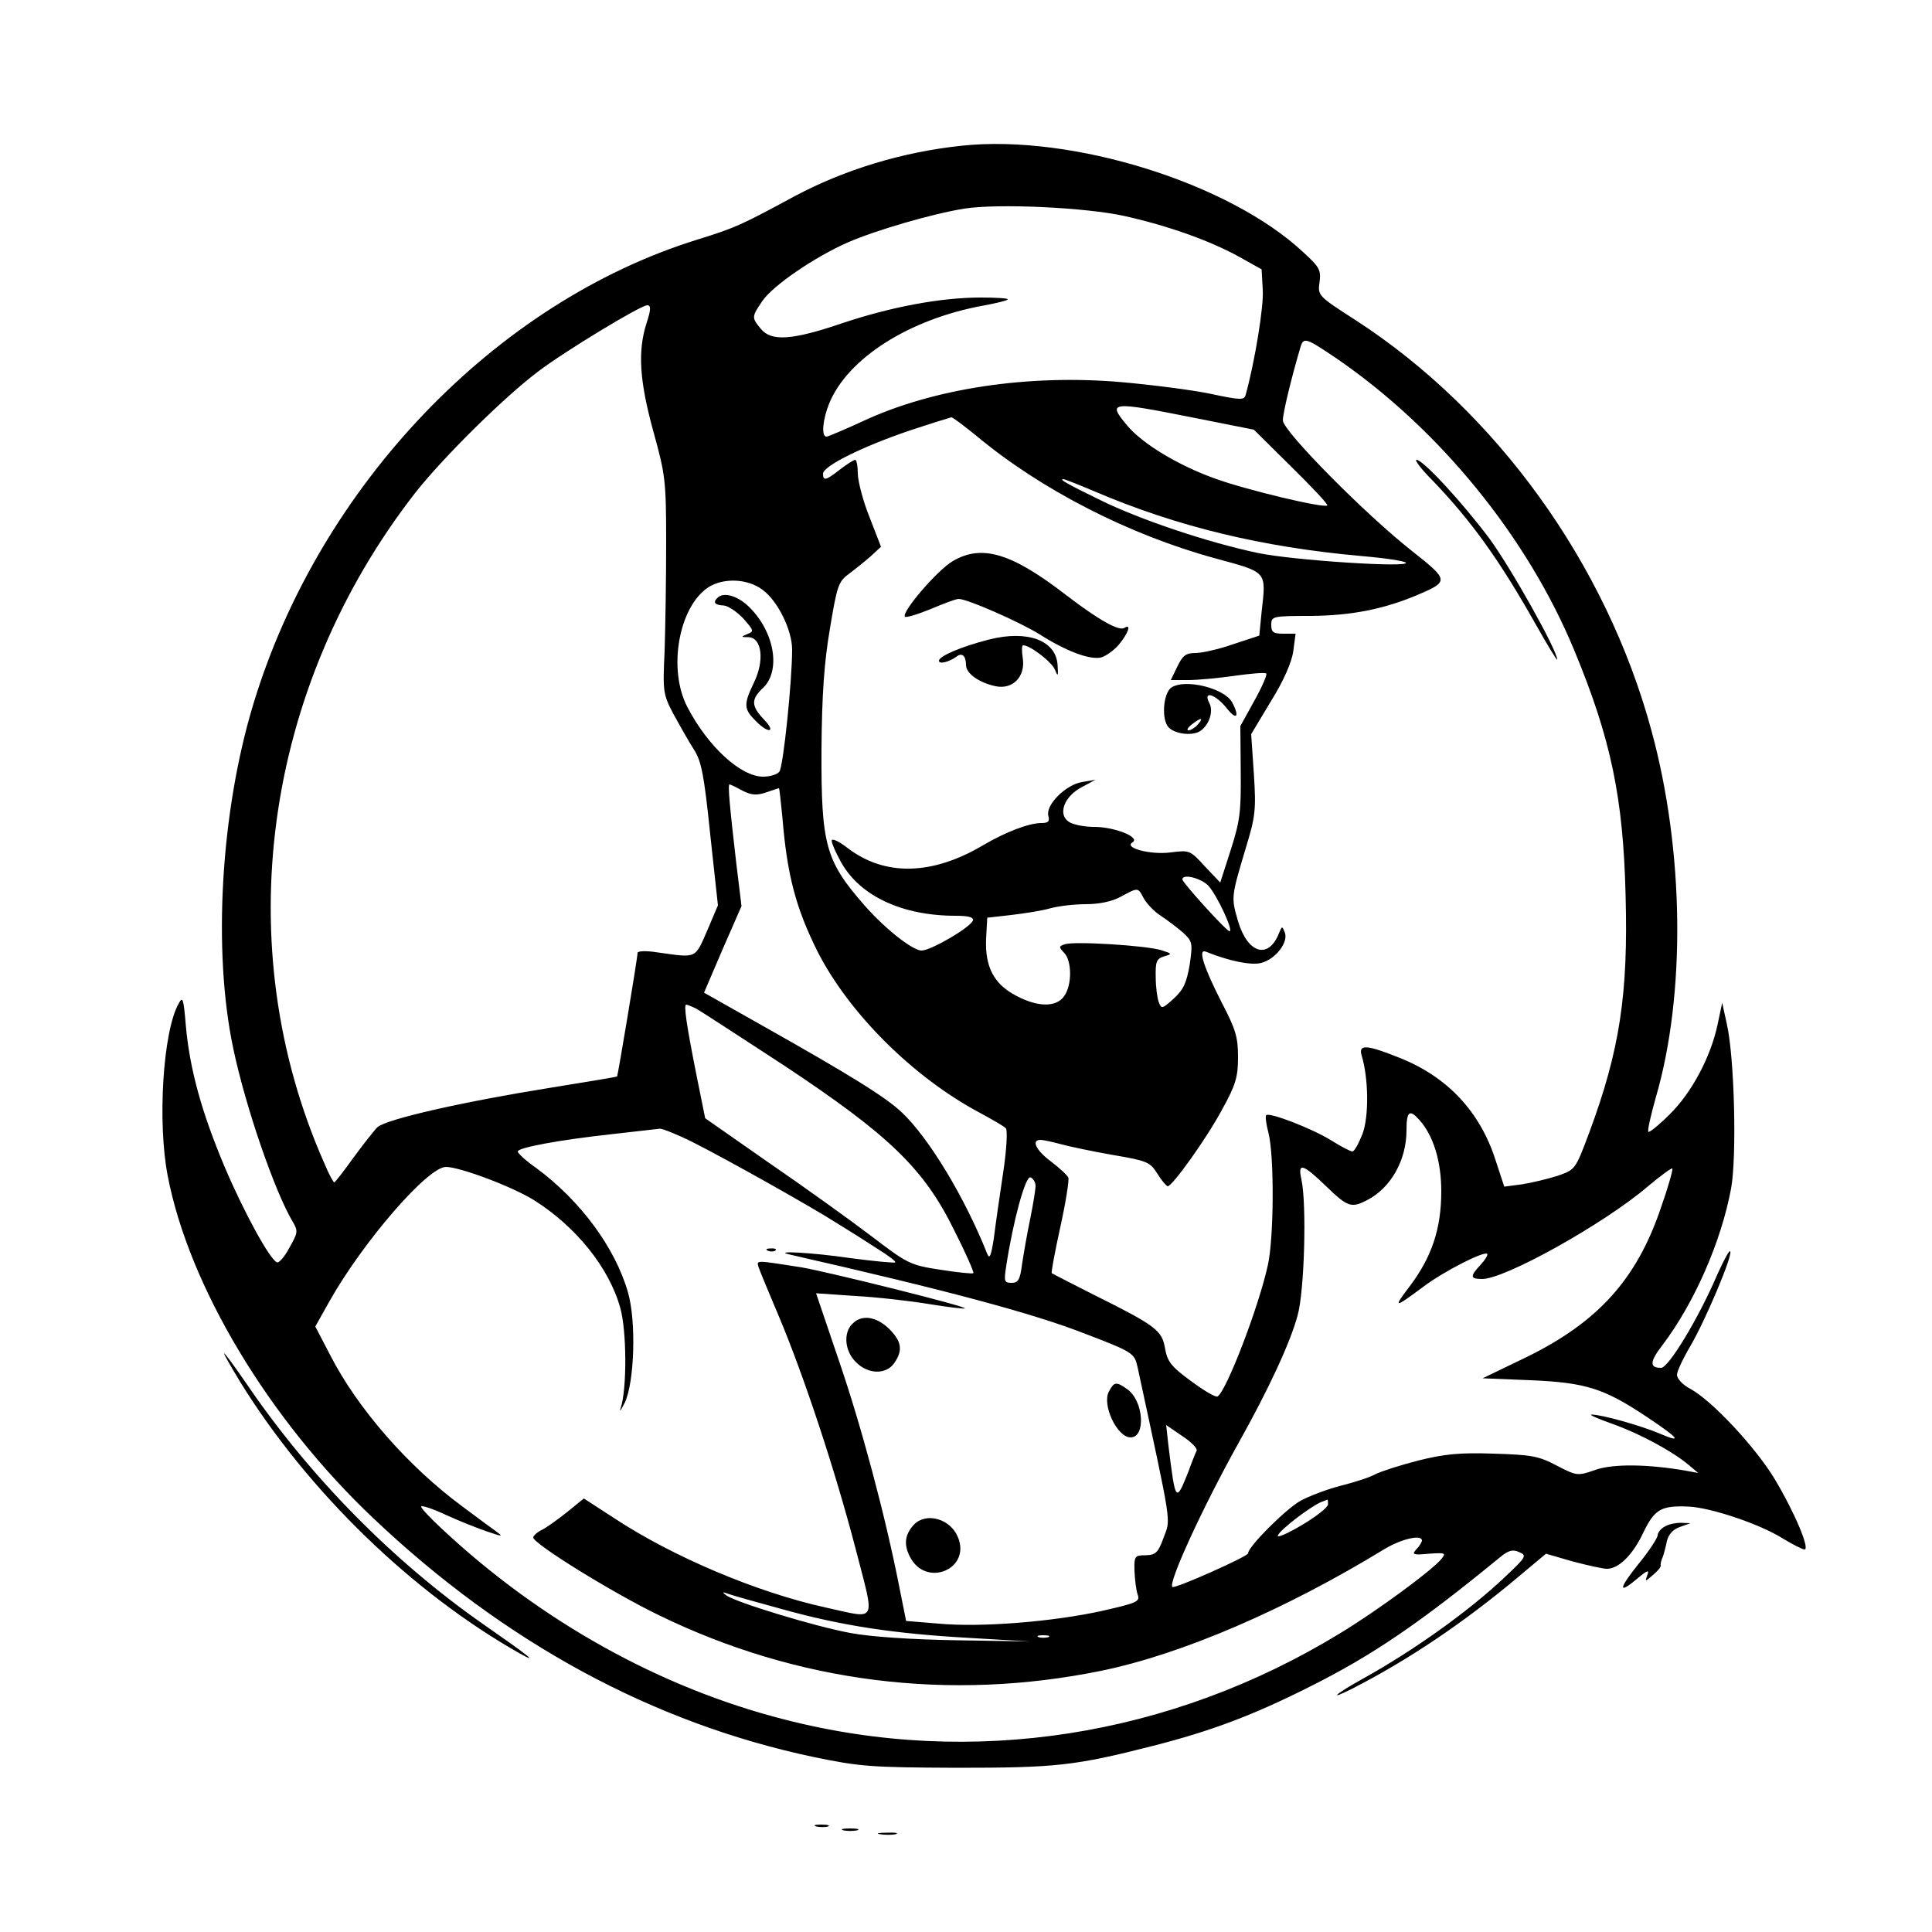 <?xml version="1.0" standalone="no"?>
<!DOCTYPE svg PUBLIC "-//W3C//DTD SVG 20010904//EN"
 "http://www.w3.org/TR/2001/REC-SVG-20010904/DTD/svg10.dtd">
<svg version="1.0" xmlns="http://www.w3.org/2000/svg"
 width="500pt" height="500pt" viewBox="0 0 500 500"
 preserveAspectRatio="xMidYMid meet">
<g transform="translate(0,500) scale(0.1,-0.1)"
fill="#000000" stroke="none">
<path d="M2490 4623 c-154 -16 -304 -62 -432 -130 -139 -75 -153 -82 -253
-113 -523 -162 -978 -637 -1149 -1201 -85 -279 -106 -641 -52 -894 32 -151
106 -366 153 -446 15 -25 14 -29 -8 -68 -12 -23 -27 -40 -32 -38 -18 6 -86
130 -136 248 -59 140 -90 252 -100 364 -6 72 -8 78 -19 57 -40 -71 -55 -305
-28 -445 55 -286 262 -631 533 -887 339 -321 722 -529 1138 -617 121 -25 147
-27 370 -28 258 0 306 5 510 57 149 38 258 79 405 153 162 81 285 165 491 334
23 19 34 22 51 14 20 -9 18 -12 -38 -65 -92 -87 -233 -188 -366 -262 -74 -41
-93 -59 -28 -26 143 73 289 171 428 288 l73 61 69 -20 c38 -10 78 -19 89 -19
30 0 67 36 94 94 29 60 46 70 116 67 56 -2 183 -44 244 -82 26 -16 52 -29 57
-29 15 0 -26 97 -77 182 -50 83 -163 204 -219 234 -19 10 -34 26 -34 36 0 9
16 43 35 75 38 65 108 230 103 244 -2 6 -16 -21 -33 -58 -49 -115 -127 -243
-146 -243 -31 0 -30 16 5 61 81 108 150 264 176 403 15 81 9 339 -11 426 l-12
55 -12 -57 c-18 -84 -67 -176 -124 -232 -28 -28 -53 -48 -55 -45 -3 2 6 42 19
88 78 267 74 638 -11 950 -117 432 -401 826 -765 1062 -98 63 -99 64 -94 99 4
31 0 39 -43 78 -192 179 -598 305 -882 275z m420 -182 c112 -25 219 -63 294
-104 l61 -34 3 -53 c3 -43 -21 -188 -44 -271 -4 -15 -12 -15 -92 2 -48 10
-151 23 -229 30 -242 21 -489 -16 -672 -102 -46 -21 -88 -39 -92 -39 -14 0
-10 44 7 86 48 117 207 218 398 253 33 6 62 13 64 16 3 3 -29 5 -70 5 -103 0
-231 -24 -357 -66 -132 -45 -185 -48 -212 -15 -24 29 -24 31 4 72 26 39 135
114 222 152 74 32 219 74 300 87 89 14 316 3 415 -19z m-1237 -278 c-23 -73
-18 -149 18 -280 31 -112 33 -127 33 -288 0 -93 -2 -219 -4 -280 -5 -106 -4
-112 24 -165 16 -29 39 -70 52 -90 19 -30 26 -63 42 -219 l20 -184 -28 -66
c-32 -73 -26 -70 -127 -56 -30 5 -53 4 -53 -1 0 -13 -51 -318 -53 -320 -1 -1
-78 -14 -172 -29 -225 -36 -424 -81 -448 -102 -10 -10 -38 -46 -63 -80 -25
-35 -47 -63 -49 -63 -2 0 -14 21 -25 48 -250 563 -159 1231 235 1737 69 88
228 246 317 313 68 52 266 172 283 172 10 0 10 -11 -2 -47z m1785 -90 c266
-182 495 -462 617 -758 94 -227 126 -380 132 -632 7 -256 -15 -401 -94 -614
-36 -96 -36 -96 -82 -112 -25 -8 -67 -18 -92 -22 l-46 -6 -23 70 c-40 124
-124 214 -247 263 -87 35 -108 36 -99 6 18 -59 19 -158 2 -203 -10 -25 -21
-45 -26 -45 -5 0 -30 13 -57 30 -49 30 -158 72 -166 64 -3 -3 0 -24 6 -47 15
-60 14 -272 -2 -342 -24 -109 -107 -325 -130 -339 -5 -3 -35 15 -69 40 -52 38
-61 51 -67 85 -8 46 -23 58 -186 139 -57 29 -106 54 -107 55 -2 2 8 55 22 119
14 63 23 121 21 128 -3 7 -24 26 -45 42 -39 29 -52 56 -27 56 6 0 30 -5 52
-11 22 -6 83 -19 135 -28 88 -15 96 -18 115 -48 11 -18 23 -32 27 -33 12 0
101 124 141 199 35 63 41 84 41 135 0 52 -6 72 -42 141 -47 92 -63 141 -41
132 59 -24 117 -36 143 -29 38 10 71 54 61 79 -7 17 -7 17 -15 -2 -27 -69 -81
-53 -106 31 -18 62 -18 62 20 189 25 82 27 99 21 192 l-7 103 51 85 c33 53 54
101 58 130 l6 45 -32 0 c-26 0 -31 4 -31 23 0 22 3 23 103 23 106 1 190 18
277 55 80 34 79 38 -12 110 -123 96 -338 314 -338 341 0 19 22 110 46 191 8
25 15 22 92 -30z m-369 -154 l156 -31 97 -96 c54 -53 96 -98 93 -100 -8 -8
-210 40 -292 70 -94 34 -186 89 -226 137 -52 62 -44 63 172 20z m-562 -47
c168 -140 395 -256 618 -317 136 -37 132 -32 120 -139 l-6 -61 -67 -22 c-37
-13 -81 -23 -98 -23 -25 0 -33 -6 -47 -35 l-17 -35 45 0 c24 0 78 5 120 11 42
6 78 9 82 6 3 -3 -11 -35 -31 -71 l-36 -65 1 -118 c1 -104 -2 -128 -26 -203
l-27 -84 -40 42 c-38 42 -40 42 -88 36 -53 -7 -123 12 -99 26 21 13 -46 40
-99 40 -26 0 -57 6 -67 14 -28 20 -10 66 35 89 l35 19 -35 -6 c-42 -7 -94 -59
-87 -87 4 -15 0 -19 -18 -19 -32 0 -92 -23 -150 -57 -133 -79 -255 -81 -351
-8 -19 15 -38 25 -41 21 -3 -3 8 -29 24 -58 49 -87 158 -138 296 -138 34 0 47
-4 45 -12 -6 -18 -109 -78 -133 -78 -23 0 -94 56 -146 115 -103 117 -114 158
-113 405 1 142 7 227 22 314 18 109 22 121 48 140 16 12 41 32 57 46 l27 25
-29 75 c-17 41 -30 92 -31 113 0 20 -3 37 -7 37 -3 0 -21 -11 -39 -25 -37 -29
-44 -30 -44 -11 0 20 104 71 222 111 57 19 106 34 110 35 4 0 33 -22 65 -48z
m304 -143 c215 -92 435 -145 692 -168 60 -5 112 -13 115 -17 13 -14 -294 6
-383 25 -128 27 -302 85 -408 137 -86 42 -107 54 -95 54 3 0 39 -14 79 -31z
m-858 -255 c40 -29 77 -105 77 -155 0 -82 -23 -304 -33 -316 -5 -7 -24 -13
-42 -13 -58 0 -143 78 -196 180 -51 97 -23 259 54 310 39 25 101 23 140 -6z
m-52 -520 c24 -12 37 -13 61 -5 17 6 32 11 34 11 1 0 5 -35 9 -77 12 -148 35
-234 91 -346 81 -159 247 -325 420 -417 33 -18 63 -35 67 -40 5 -4 2 -57 -7
-116 -9 -60 -20 -136 -24 -169 -7 -45 -11 -55 -17 -40 -58 146 -151 300 -221
366 -42 40 -136 98 -365 227 l-147 83 48 112 49 112 -14 115 c-16 139 -22 200
-17 200 2 0 17 -7 33 -16z m1206 -246 c23 -25 66 -118 55 -118 -8 0 -122 126
-122 134 0 16 49 3 67 -16z m-167 -33 c8 -14 28 -35 44 -45 17 -11 43 -31 57
-43 25 -23 26 -27 18 -83 -8 -47 -16 -65 -41 -88 -30 -27 -32 -28 -39 -10 -4
10 -8 40 -8 65 -1 40 2 48 22 54 21 6 21 7 -8 16 -38 12 -228 24 -250 15 -15
-5 -15 -7 -1 -22 20 -20 21 -83 0 -112 -20 -29 -68 -29 -124 1 -58 30 -81 75
-78 147 l3 55 62 7 c34 4 79 11 100 17 21 6 63 11 93 11 35 0 68 7 90 19 46
25 45 25 60 -4z m-1157 -286 c12 -7 114 -73 227 -147 270 -179 361 -266 439
-425 30 -59 52 -109 50 -112 -3 -2 -41 2 -86 9 -78 12 -85 16 -178 87 -54 41
-172 126 -264 189 l-166 116 -21 104 c-28 140 -35 190 -28 190 3 0 15 -5 27
-11z m1870 -287 c36 -40 57 -106 57 -185 0 -96 -24 -169 -81 -245 -45 -59 -42
-59 36 -1 52 39 156 92 164 84 2 -3 -5 -15 -17 -28 -28 -30 -28 -37 4 -37 59
0 314 142 428 239 33 28 62 49 64 47 2 -3 -11 -49 -30 -103 -63 -185 -163
-295 -349 -386 l-112 -54 124 -5 c143 -6 190 -21 301 -95 84 -56 94 -69 33
-43 -49 21 -154 50 -176 49 -8 0 17 -11 54 -24 70 -25 154 -70 197 -106 l25
-21 -33 6 c-98 17 -188 18 -233 2 -46 -16 -48 -16 -100 11 -47 25 -66 28 -164
31 -88 3 -127 -1 -195 -18 -47 -12 -96 -28 -110 -35 -14 -8 -54 -21 -90 -30
-35 -9 -83 -27 -106 -40 -39 -23 -134 -118 -134 -135 0 -8 -191 -93 -196 -87
-11 11 78 205 171 372 79 141 134 260 153 330 18 63 24 289 10 353 -10 44 3
41 64 -18 56 -54 65 -57 106 -36 62 32 102 104 102 181 0 49 8 55 33 27z
m-1880 -58 c93 -47 308 -168 372 -209 28 -17 74 -46 103 -65 29 -18 51 -34 49
-37 -3 -2 -55 3 -116 11 -102 15 -206 20 -156 9 404 -92 629 -152 764 -205
123 -47 127 -50 135 -86 90 -418 86 -391 68 -440 -15 -41 -21 -46 -47 -47 -28
0 -30 -2 -29 -40 1 -22 4 -49 8 -61 7 -19 0 -22 -92 -43 -127 -28 -312 -43
-422 -33 l-85 7 -18 90 c-36 183 -98 415 -156 584 l-59 174 102 -7 c56 -3 143
-13 191 -21 49 -8 91 -13 92 -11 5 5 -348 93 -422 106 -121 19 -117 19 -112 1
3 -9 26 -65 52 -126 65 -154 146 -399 199 -602 51 -198 59 -183 -78 -153 -177
39 -395 131 -548 232 l-77 50 -43 -35 c-24 -19 -53 -40 -65 -46 -13 -6 -23
-16 -23 -20 0 -16 205 -143 325 -201 359 -175 752 -224 1145 -144 209 43 476
158 733 315 43 26 97 39 97 22 0 -3 -6 -14 -14 -22 -13 -14 -10 -16 32 -12 43
3 45 2 32 -14 -25 -30 -165 -133 -262 -192 -439 -268 -953 -348 -1438 -223
-322 82 -632 255 -887 494 -29 27 -53 52 -53 57 0 4 29 -5 65 -22 35 -16 83
-35 107 -43 38 -13 41 -13 23 0 -11 8 -51 37 -88 65 -141 104 -272 254 -343
393 l-38 73 37 66 c87 154 254 347 301 347 36 0 172 -51 228 -86 108 -68 194
-174 223 -278 17 -58 18 -212 1 -261 -3 -11 1 -4 11 15 25 53 30 211 8 286
-33 115 -123 237 -237 321 -27 19 -48 38 -48 43 0 10 108 30 245 45 61 7 116
13 123 14 7 0 45 -15 85 -35z m887 -113 c0 -9 -6 -47 -14 -86 -8 -38 -17 -91
-21 -117 -5 -40 -10 -48 -27 -48 -19 0 -20 4 -14 43 18 118 50 235 63 230 7
-3 13 -13 13 -22z m417 -685 c-3 -6 -13 -31 -22 -56 -32 -80 -33 -78 -51 68
l-6 54 41 -28 c23 -15 40 -32 38 -38z m340 -139 c0 -8 -31 -32 -68 -54 -37
-22 -65 -34 -62 -27 5 15 87 77 113 87 8 3 15 6 16 6 0 1 1 -5 1 -12z m-1411
-272 c155 -43 289 -63 484 -74 l155 -9 -190 3 c-117 2 -223 9 -275 19 -92 17
-295 79 -320 97 -12 9 -11 10 5 4 11 -4 75 -22 141 -40z m687 -72 c-7 -2 -19
-2 -25 0 -7 3 -2 5 12 5 14 0 19 -2 13 -5z"/>
<path d="M3706 3758 c102 -106 175 -208 268 -373 31 -55 56 -96 56 -92 0 24
-120 238 -176 314 -69 92 -171 203 -188 203 -6 0 12 -24 40 -52z"/>
<path d="M2466 3548 c-40 -23 -134 -133 -124 -144 3 -3 33 6 67 20 33 14 65
26 72 26 22 0 157 -59 210 -92 66 -42 126 -65 156 -60 12 2 34 17 48 33 25 30
34 56 15 44 -14 -9 -66 20 -151 85 -141 109 -218 132 -293 88z"/>
<path d="M2560 3345 c-71 -18 -130 -43 -130 -55 0 -10 27 -3 46 11 14 11 24 1
24 -22 0 -22 34 -46 77 -55 44 -9 77 25 70 72 -3 19 -3 34 1 34 18 0 74 -43
82 -63 8 -19 9 -18 7 12 -4 64 -78 91 -177 66z"/>
<path d="M3032 3221 c-22 -14 -27 -85 -7 -104 17 -17 61 -22 81 -9 23 15 35
51 24 72 -18 34 15 24 44 -12 26 -33 35 -24 15 14 -20 37 -121 62 -157 39z
m68 -96 c-7 -8 -18 -15 -24 -15 -6 0 -2 7 8 15 25 19 32 19 16 0z"/>
<path d="M1857 3453 c-13 -12 -7 -19 16 -20 12 -1 35 -17 51 -34 27 -31 28
-33 10 -40 -17 -7 -17 -8 3 -8 35 -1 42 -61 14 -118 -27 -56 -26 -68 4 -98 34
-35 55 -31 22 3 -33 35 -34 52 -2 82 46 44 30 143 -35 208 -30 30 -67 41 -83
25z"/>
<path d="M1988 1763 c7 -3 16 -2 19 1 4 3 -2 6 -13 5 -11 0 -14 -3 -6 -6z"/>
<path d="M2206 1574 c-24 -23 -20 -71 9 -99 31 -32 78 -33 99 -3 23 33 20 56
-13 89 -33 32 -71 38 -95 13z"/>
<path d="M2870 1399 c-19 -34 21 -119 56 -119 40 0 34 95 -9 125 -28 20 -34
19 -47 -6z"/>
<path d="M2366 1055 c-24 -25 -28 -52 -11 -84 41 -81 159 -32 124 51 -19 47
-81 65 -113 33z"/>
<path d="M580 1497 c0 -3 19 -36 42 -74 175 -283 445 -545 723 -702 52 -29 23
-6 -95 76 -232 162 -447 380 -610 619 -33 48 -60 85 -60 81z"/>
<path d="M4308 1049 c-10 -5 -18 -16 -18 -22 0 -7 -22 -41 -50 -75 -52 -65
-53 -80 -1 -36 25 21 30 22 24 7 -6 -17 -6 -17 15 1 12 10 21 21 20 25 -1 3 1
13 5 21 3 8 8 27 11 42 4 17 16 30 33 36 l28 10 -25 1 c-14 0 -33 -4 -42 -10z"/>
<path d="M2113 273 c9 -2 23 -2 30 0 6 3 -1 5 -18 5 -16 0 -22 -2 -12 -5z"/>
<path d="M2183 263 c9 -2 25 -2 35 0 9 3 1 5 -18 5 -19 0 -27 -2 -17 -5z"/>
<path d="M2278 253 c12 -2 30 -2 40 0 9 3 -1 5 -23 4 -22 0 -30 -2 -17 -4z"/>
</g>
</svg>
